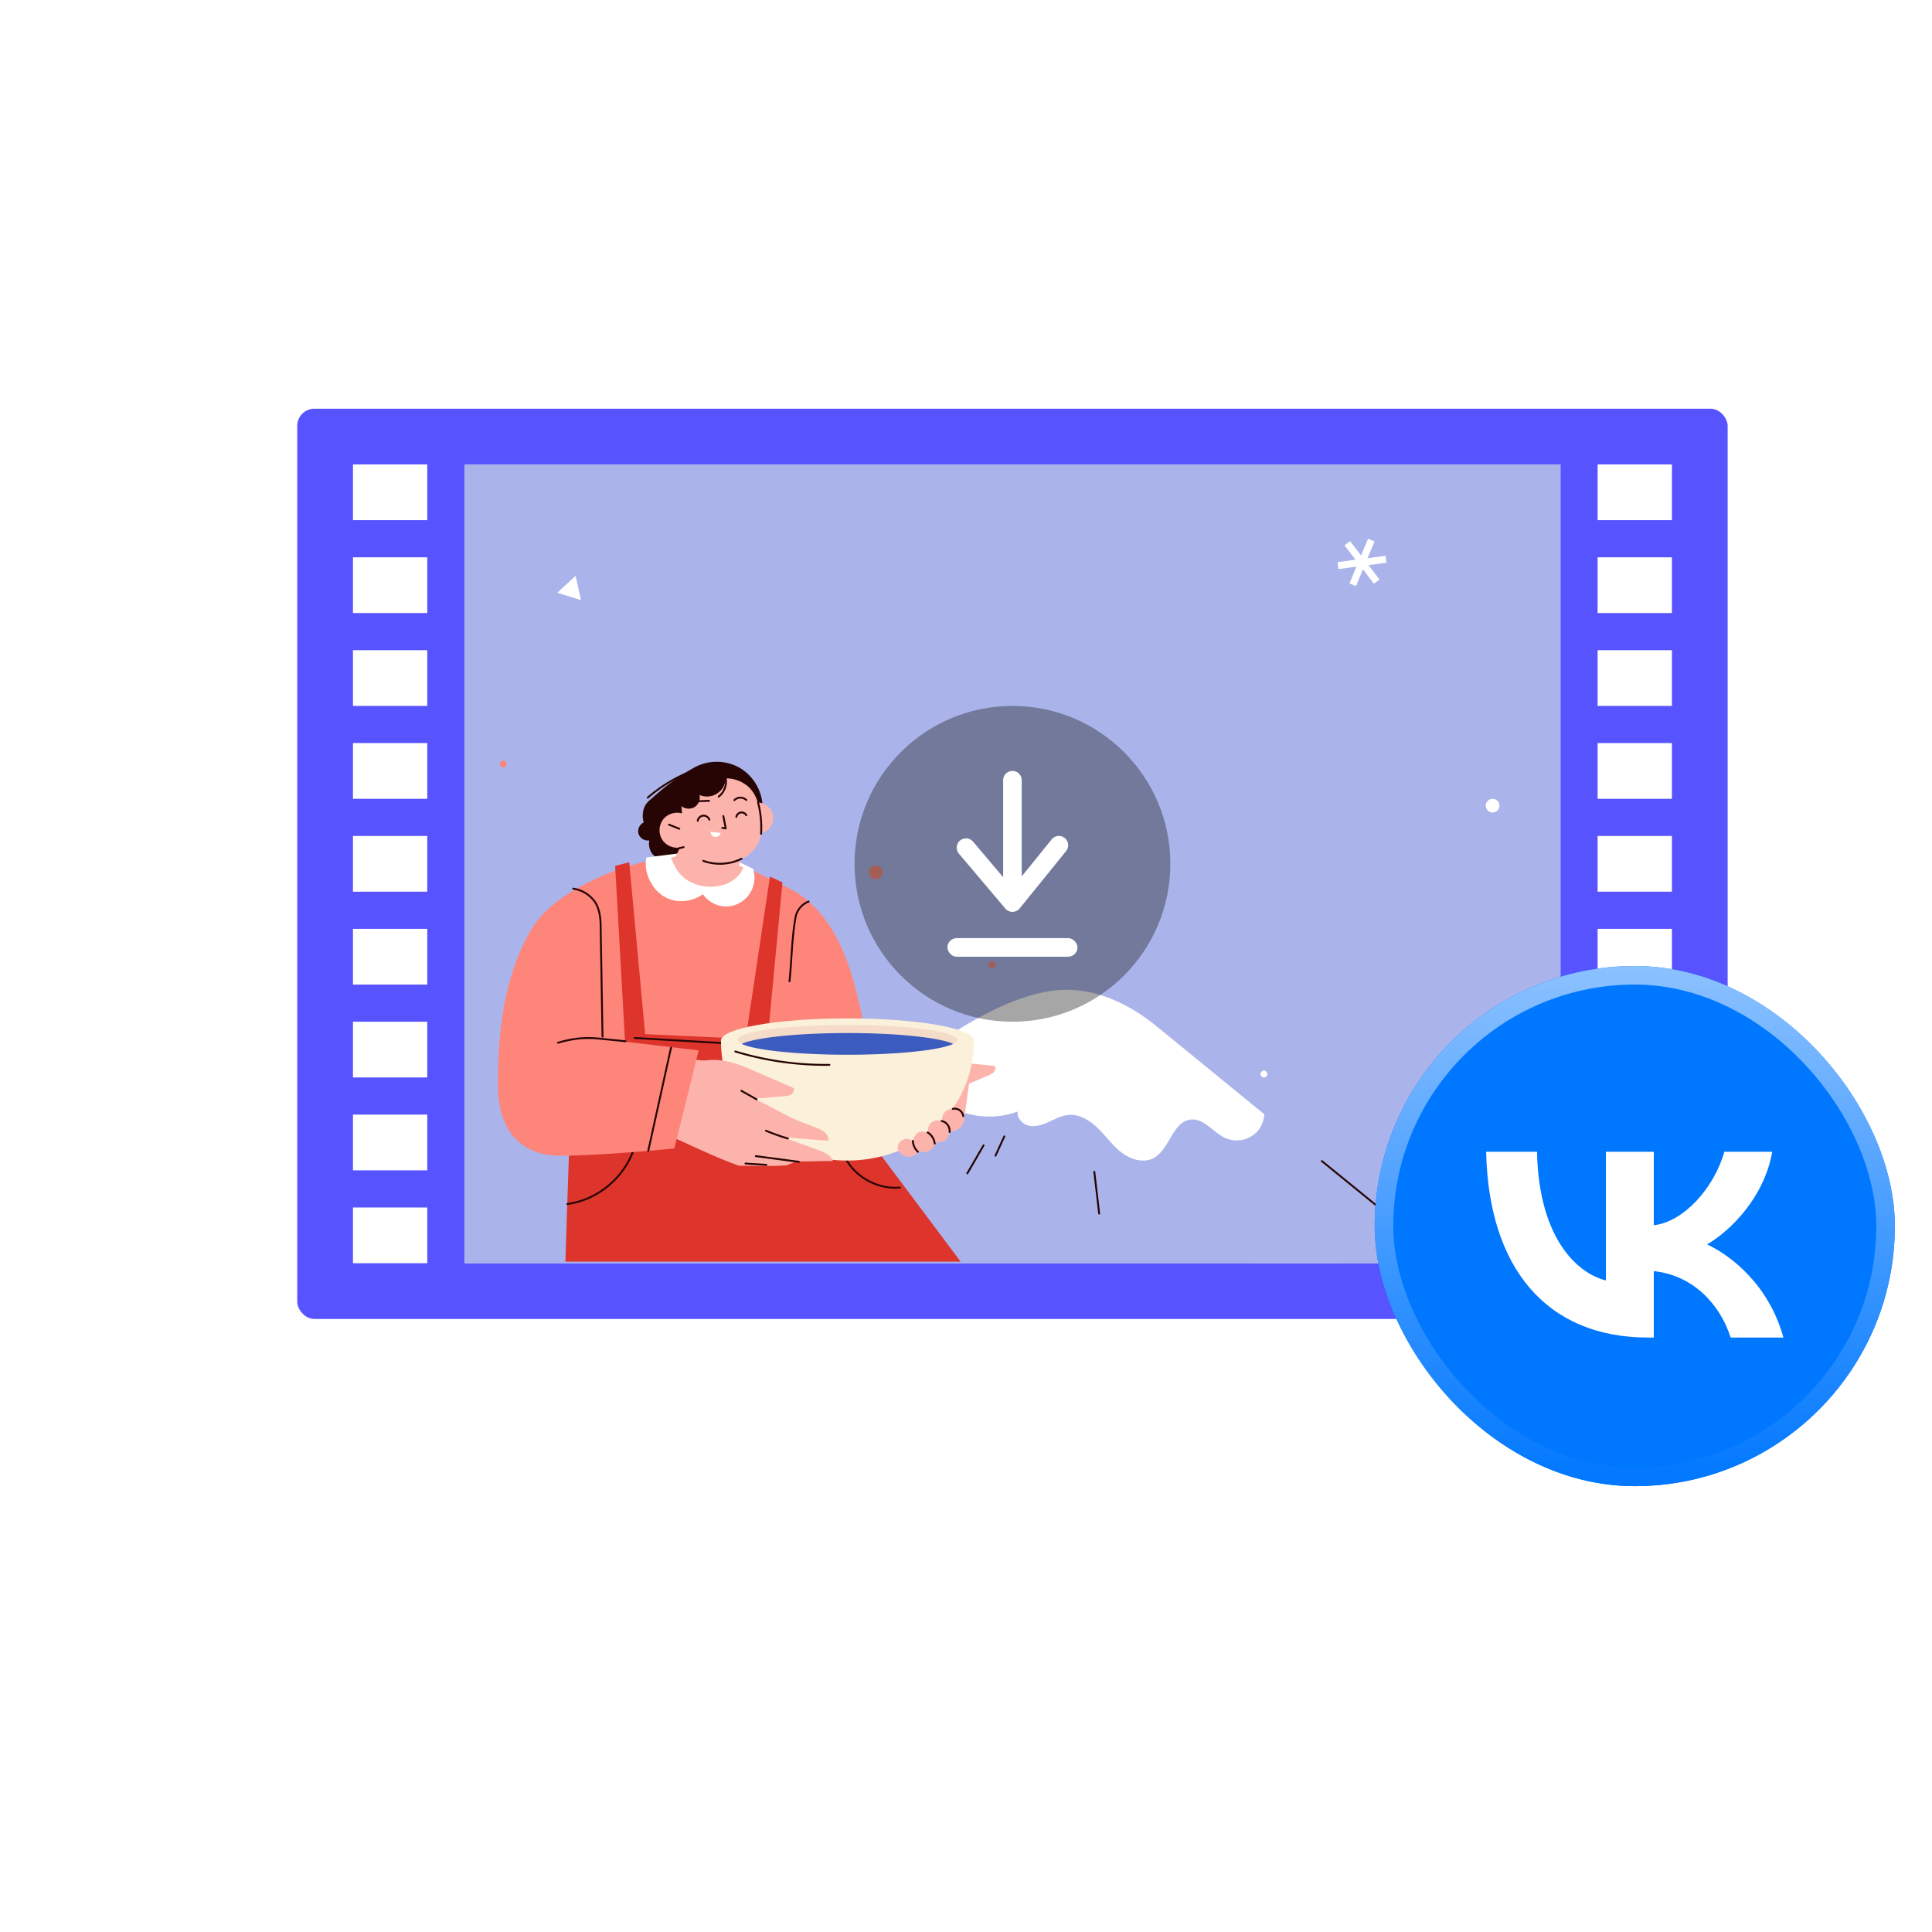 <svg width="104" height="104" fill="none" xmlns="http://www.w3.org/2000/svg"><g filter="url(#a)"><rect x="16" y="22" width="77" height="49" rx=".925" fill="#5753FF"/></g><path fill-rule="evenodd" clip-rule="evenodd" d="M23 25h-4v3h4v-3Zm67 0h-4v3h4v-3Zm-71 5h4v3h-4v-3Zm71 0h-4v3h4v-3Zm-71 5h4v3h-4v-3Zm71 0h-4v3h4v-3Zm-71 5h4v3h-4v-3Zm71 0h-4v3h4v-3Zm-71 5h4v3h-4v-3Zm71 0h-4v3h4v-3Zm-71 5h4v3h-4v-3Zm71 0h-4v3h4v-3Zm-71 5h4v3h-4v-3Zm71 0h-4v3h4v-3Zm-71 5h4v3h-4v-3Zm71 0h-4v3h4v-3Zm-71 5h4v3h-4v-3Zm71 0h-4v3h4v-3Z" fill="#fff"/><path opacity=".3" fill="#fff" d="M25 25h59v43H25z"/><path fill="#AAB4EB" d="M84 25H25v43h59z"/><path fill="#AAB4EB" d="M84 25H25v43h59z"/><g clip-path="url(#b)"><path d="m60.86 67.73 25.44.994-5.265-4.4-1.619-1.353c-1.035-.865-2.149-1.766-3.486-1.934-1.389-.176-2.736.473-3.986 1.103-.631.319-1.264.637-1.895.954-3.063 1.547-6.125 3.09-9.189 4.635Z" fill="#AAB4EB"/><path d="m24.002 69.003 53.717-1.129-9.66-7.889-5.762-4.706c-1.72-1.404-3.766-2.302-5.95-1.894-2.182.406-4.118 1.618-5.989 2.814-.43.275-.862.55-1.3.816-1.466.9-2.993 1.707-4.668 2.05-7.531 1.538-15.657-3.074-20.356-9.159-.038 6.487.006 12.61-.032 19.097Z" fill="#AAB4EB"/><path d="M77.168 67.394 71.155 62.5M58.907 63.078l.261 2.248M54.063 61.172l-.476 1.038M52.945 61.656l-.874 1.507" stroke="#270504" stroke-width=".101" stroke-miterlimit="10" stroke-linecap="round" stroke-linejoin="round"/><path d="M49.058 57.01a4.45 4.45 0 0 0 1.704 2.336 4.46 4.46 0 0 0 4.025.487c-.066.363.27.702.633.769.363.066.73-.068 1.066-.222.336-.155.672-.333 1.04-.363.603-.049 1.167.313 1.597.739.43.426.785.932 1.268 1.297.484.366 1.16.569 1.697.29.885-.461 1.027-1.983 2.02-2.078.713-.069 1.202.703 1.858.997.53.239 1.198.129 1.625-.266.28-.26.444-.633.468-1.016-1.922-1.568-3.841-3.137-5.763-4.706-1.719-1.404-3.766-2.302-5.95-1.894-2.181.407-4.117 1.619-5.988 2.814-.43.275-.863.55-1.3.816ZM72.05 30.632l-.049-.374.968-.127-.594-.774.299-.23.594.775.374-.902.348.143-.374.903.968-.127.049.372-.968.128.594.775-.299.23-.594-.776-.374.903-.348-.145.374-.901-.968.127Z" fill="#fff"/><path d="M47.16 47.329a.368.368 0 1 1 0-.735.368.368 0 0 1 0 .735ZM79.004 60.743a.367.367 0 1 1 0-.735.367.367 0 0 1 0 .735Z" fill="#FE857A"/><path d="M80.367 43.735a.368.368 0 1 1 0-.735.368.368 0 0 1 0 .735Z" fill="#fff"/><path d="M53.402 52.118a.184.184 0 1 1 0-.368.184.184 0 0 1 0 .368Z" fill="#FE857A"/><path d="M68.05 58a.184.184 0 1 1 0-.367.184.184 0 0 1 0 .367Z" fill="#fff"/><path d="M27.09 41.313a.184.184 0 1 1 0-.368.184.184 0 0 1 0 .368Z" fill="#FE857A"/><path d="m82.084 60.281.557 1.216-1.332-.125.775-1.09Z" fill="#3C5BBF"/><path d="m30.985 31 .292 1.306-1.276-.4.983-.906Z" fill="#fff"/><path d="M28.482 50.23c.857-1.563 2.584-2.513 4.228-3.204.802-.337 1.61-.56 2.459-.753 1.48 1.076 3.513 1.243 5.187.506l2.106 1.033c1.327.65 2.277 1.919 2.87 3.274s.9 2.813 1.203 4.26l-15.653 6.265a3.543 3.543 0 0 1-2.872-.778 3.445 3.445 0 0 1-1.203-2.652c.005-2.744.352-5.542 1.675-7.95Z" fill="#FE857A"/><path d="M32.434 55.805c-.035-2.003-.068-4.008-.102-6.011-.008-.438-.076-.936-.342-1.293a1.741 1.741 0 0 0-1.137-.665M43.527 48.531c-.355.133-.63.462-.7.836-.207 1.14-.207 2.303-.328 3.455" stroke="#270504" stroke-width=".101" stroke-miterlimit="10" stroke-linecap="round" stroke-linejoin="round"/><path d="M30.715 59.856s2.02-2.312 2.954-3.357c-.182-3.314-.557-9.888-.557-9.888l.76-.197.856 9.252 5.412.253 1.307-8.734.674.316-.86 9.106 3.447 1.96 7.007 9.35H30.436c.002.001.129-4.35.279-8.061Z" fill="#DD352C"/><path d="m39.016 56.158-4.85-.283M34.133 61.813c-.503 1.568-1.96 2.786-3.594 3M48.438 63.927c-1.178.108-2.39-.551-2.939-1.599" stroke="#270504" stroke-width=".101" stroke-miterlimit="10" stroke-linecap="round" stroke-linejoin="round"/><path d="m51.813 57.21 1.753.169a.353.353 0 0 1-.078.342.915.915 0 0 1-.3.175l-1.021.437c-.102.662-.173 1.313-.275 1.975a.701.701 0 0 1-.266.438.68.68 0 0 1-.493.142.646.646 0 0 1-.238.478.646.646 0 0 1-.522.116.696.696 0 0 1-.366.472.697.697 0 0 1-.597-.004c-.043.174-.224.288-.4.315a.639.639 0 0 1-.498-.15 1.042 1.042 0 0 1-.298-.44l3.599-4.464Z" fill="#FCB3AC"/><path d="M37.098 41.563a8.164 8.164 0 0 0-2.23 1.375" stroke="#270504" stroke-width=".101" stroke-miterlimit="10" stroke-linecap="round" stroke-linejoin="round"/><path d="M34.653 44.274a1.27 1.27 0 0 1 .022-.795c.092-.254.295-.397.496-.577.666-.6 1.422-1.152 2.206-1.588a2.518 2.518 0 0 1 2.44.018 2.52 2.52 0 0 1 1.234 2.105c.01.79-.759 1.446-1.509 1.694l-3.836 1.139a.844.844 0 0 1-.608-.33.904.904 0 0 1-.145-.7.532.532 0 0 1-.581-.353.526.526 0 0 1 .28-.613Z" fill="#270504"/><path d="M34.8 46.157c.63-.078 1.243-.155 1.872-.235.33.447.886.692 1.44.742.553.052 1.062-.125 1.59-.297.28.133.557.267.837.402.158.456.056 1.01-.227 1.401a1.539 1.539 0 0 1-1.246.626 1.541 1.541 0 0 1-1.229-.66c-.63.447-1.51.512-2.153.086-.643-.427-1.05-1.31-.884-2.065Z" fill="#fff"/><path d="M36.121 46.17c.087-.017.15-.04.238-.058.103-.153.158-.34.26-.494a.968.968 0 0 1-.982-.433.968.968 0 0 1 .059-1.072.964.964 0 0 1 1.02-.326c-.01-.13-.024-.26-.033-.39a.63.63 0 0 0 .706.047.62.62 0 0 0 .268-.65c.304.136.678.102.952-.084.276-.188.455-.478.44-.811a1.84 1.84 0 0 1 1.104.346c.319.23.525.58.641.955.27.004.537.147.687.372.151.226.183.526.081.778a.857.857 0 0 1-.595.508c-.06.596-.488 1.166-1.054 1.363-.05.131-.098.23-.148.36.082.04.169.078.25.117-.185.49-.644.822-1.15.957a2.415 2.415 0 0 1-1.722-.189c-.522-.272-.82-.741-1.022-1.296Z" fill="#FCB3AC"/><path d="m38.938 43.93.128.665-.187-.03" stroke="#270504" stroke-width=".101" stroke-miterlimit="10" stroke-linecap="round" stroke-linejoin="round"/><path d="M38.793 44.837a.287.287 0 0 1-.301.213.286.286 0 0 1-.244-.277l.545.064Z" fill="#fff"/><path d="M40.176 43.883a.297.297 0 0 0-.3-.145.297.297 0 0 0-.238.231M38.184 44.124a.33.33 0 0 0-.336-.217.326.326 0 0 0-.288.275M40.172 43.063a.46.46 0 0 0-.64.008M38.168 43.11c-.188.005-.375.012-.562.019M36.566 44.612l-.553-.221M40.97 44.882a5.4 5.4 0 0 0-.165-1.687M39.918 46.227a2.642 2.642 0 0 1-2.058.114M36.547 45.664l.25-.062M39.03 41.75c.138.398-.008.876-.342 1.13" stroke="#270504" stroke-width=".101" stroke-miterlimit="10" stroke-linecap="round" stroke-linejoin="round"/><path d="M38.809 56.013c0 3.879 3.048 6.461 6.808 6.461s6.809-2.726 6.809-6.461c0-.66-3.049-1.193-6.809-1.193-3.759 0-6.808.533-6.808 1.193Z" fill="#FBF0DA"/><path d="M44.648 57.322a16.77 16.77 0 0 1-5.066-.72" stroke="#270504" stroke-width=".101" stroke-miterlimit="10" stroke-linecap="round" stroke-linejoin="round"/><path d="M39.71 55.973c0 .075.076.148.22.218.095.046.219.09.37.133.64.177 1.755.318 3.124.392a40.977 40.977 0 0 0 3.575.035c1.236-.039 2.322-.132 3.12-.258.546-.087.958-.189 1.192-.303.143-.069.22-.14.22-.217 0-.218-.643-.415-1.687-.56a26.776 26.776 0 0 0-2.45-.204 40.843 40.843 0 0 0-1.773-.037c-1.173 0-2.266.046-3.185.126-.602.053-1.13.119-1.557.197-.734.133-1.169.298-1.169.478Z" fill="#F4DCC8"/><path d="M39.928 56.194c.095.045.219.09.37.132.64.178 1.755.319 3.124.392a40.868 40.868 0 0 0 3.575.036c1.236-.04 2.322-.133 3.12-.259.546-.087.958-.188 1.192-.302-.272-.13-.783-.248-1.467-.342a26.776 26.776 0 0 0-2.45-.205 40.848 40.848 0 0 0-1.773-.037c-1.173 0-2.266.047-3.185.127-.602.052-1.13.118-1.557.197-.426.077-.751.164-.95.26Z" fill="#3C5BBF"/><path d="M37.22 57.023c.282.016.538.089.817.054.812-.103 1.619.158 2.37.486l2.331 1.015c.03.12-.064.288-.171.35-.108.06-.236.072-.358.082l-1.578.13c.545.294 1.153.599 1.698.891.517.279 1.038.453 1.584.666.164.063.332.13.468.245.135.114.234.286.213.462-.797-.047-1.635-.138-2.432-.184.617.236 1.375.491 1.991.728.282.107.586.262.679.548-.605 0-1.258.029-1.864.026-.243-.001-.466.196-.71.213-.813.054-1.662.019-2.475.016-.898-.308-2.046-.83-3.562-1.536-.26-.123-.582.005-.87.016l1.869-4.208Z" fill="#FCB3AC"/><path d="M42.414 61.287c-.402-.118-.799-.26-1.186-.42M43.004 62.542l-2.318-.308M40.13 62.633l1.124.073M40.73 59.18c-.274-.154-.547-.308-.822-.461" stroke="#270504" stroke-width=".101" stroke-miterlimit="10" stroke-linecap="round" stroke-linejoin="round"/><path d="M30.11 62.214c2.336 0 6.192-.392 6.192-.392l1.307-5.281c-1.883-.218-3.825-.453-5.708-.671-1.237-.144-5.096 1.262-5.096 2.508.002 3.273 2.06 3.836 3.305 3.836Z" fill="#FE857A"/><path d="m36.121 56.398-1.225 5.55M33.672 56.051l-1.53-.153c-.71-.07-1.42.026-2.103.234" stroke="#270504" stroke-width=".101" stroke-miterlimit="10" stroke-linecap="round" stroke-linejoin="round"/><path d="M48.357 61.948c-.104-.213.02-.47.218-.58a.479.479 0 0 1 .603.114.506.506 0 0 1 .232-.506c.169-.102.414-.068.57.05a.56.56 0 0 1 .152-.588.537.537 0 0 1 .589-.07.59.59 0 0 1 .264-.6.59.59 0 0 1 .656.04c-.324.613-.775 1.145-1.355 1.522-.581.38-1.238.57-1.929.618Z" fill="#FCB3AC"/><path d="M51.288 59.691a.468.468 0 0 1 .369.071.474.474 0 0 1 .195.321M50.69 60.344a.542.542 0 0 1 .425.587M49.933 60.96a.8.8 0 0 1 .383.595M49.14 61.414c.008.22.108.436.27.584" stroke="#270504" stroke-width=".101" stroke-miterlimit="10" stroke-linecap="round" stroke-linejoin="round"/></g><g filter="url(#c)"><rect x="74" y="52" width="28" height="28" rx="14" fill="url(#d)"/></g><rect x="74.5" y="52.5" width="27" height="27" rx="13.5" stroke="url(#e)"/><circle opacity=".4" cx="54.5" cy="46.5" r="8.5" fill="#222"/><rect x="51" y="50.5" width="7" height="1" rx=".5" fill="#fff"/><path d="M54.5 41.999v6.587l2.5-3.087M54.5 42v6.586L52 45.63" stroke="#fff" stroke-linecap="round" stroke-linejoin="round"/><path d="M88.715 72C83.248 72 80.13 68.246 80 62h2.738c.09 4.585 2.109 6.526 3.708 6.927V62h2.578v3.954c1.58-.17 3.238-1.972 3.798-3.954H95.4c-.43 2.442-2.228 4.244-3.508 4.985 1.28.6 3.329 2.172 4.108 5.015h-2.838c-.61-1.902-2.129-3.373-4.138-3.574V72h-.31Z" fill="#fff"/><defs><linearGradient id="d" x1="77.08" y1="52" x2="98.78" y2="80" gradientUnits="userSpaceOnUse"><stop offset=".028" stop-color="#07F"/><stop offset="1" stop-color="#07F"/></linearGradient><linearGradient id="e" x1="88" y1="52" x2="88" y2="80" gradientUnits="userSpaceOnUse"><stop stop-color="#8BC1FF"/><stop offset="1" stop-color="#07F"/></linearGradient><filter id="a" x="16" y="22" width="77" height="49" filterUnits="userSpaceOnUse" color-interpolation-filters="sRGB"><feFlood flood-opacity="0" result="BackgroundImageFix"/><feBlend in="SourceGraphic" in2="BackgroundImageFix" result="shape"/><feColorMatrix in="SourceAlpha" values="0 0 0 0 0 0 0 0 0 0 0 0 0 0 0 0 0 0 127 0" result="hardAlpha"/><feOffset/><feGaussianBlur stdDeviation=".925"/><feComposite in2="hardAlpha" operator="arithmetic" k2="-1" k3="1"/><feColorMatrix values="0 0 0 0 1 0 0 0 0 1 0 0 0 0 1 0 0 0 1 0"/><feBlend in2="shape" result="effect1_innerShadow_1190_363"/></filter><filter id="c" x="74" y="52" width="28" height="28" filterUnits="userSpaceOnUse" color-interpolation-filters="sRGB"><feFlood flood-opacity="0" result="BackgroundImageFix"/><feBlend in="SourceGraphic" in2="BackgroundImageFix" result="shape"/><feColorMatrix in="SourceAlpha" values="0 0 0 0 0 0 0 0 0 0 0 0 0 0 0 0 0 0 127 0" result="hardAlpha"/><feOffset/><feGaussianBlur stdDeviation="16.5"/><feComposite in2="hardAlpha" operator="arithmetic" k2="-1" k3="1"/><feColorMatrix values="0 0 0 0 0.3 0 0 0 0 0.747 0 0 0 0 1 0 0 0 1 0"/><feBlend in2="shape" result="effect1_innerShadow_1190_363"/></filter><clipPath id="b"><path fill="#fff" transform="matrix(-1 0 0 1 84 25)" d="M0 0h59v43H0z"/></clipPath></defs></svg>